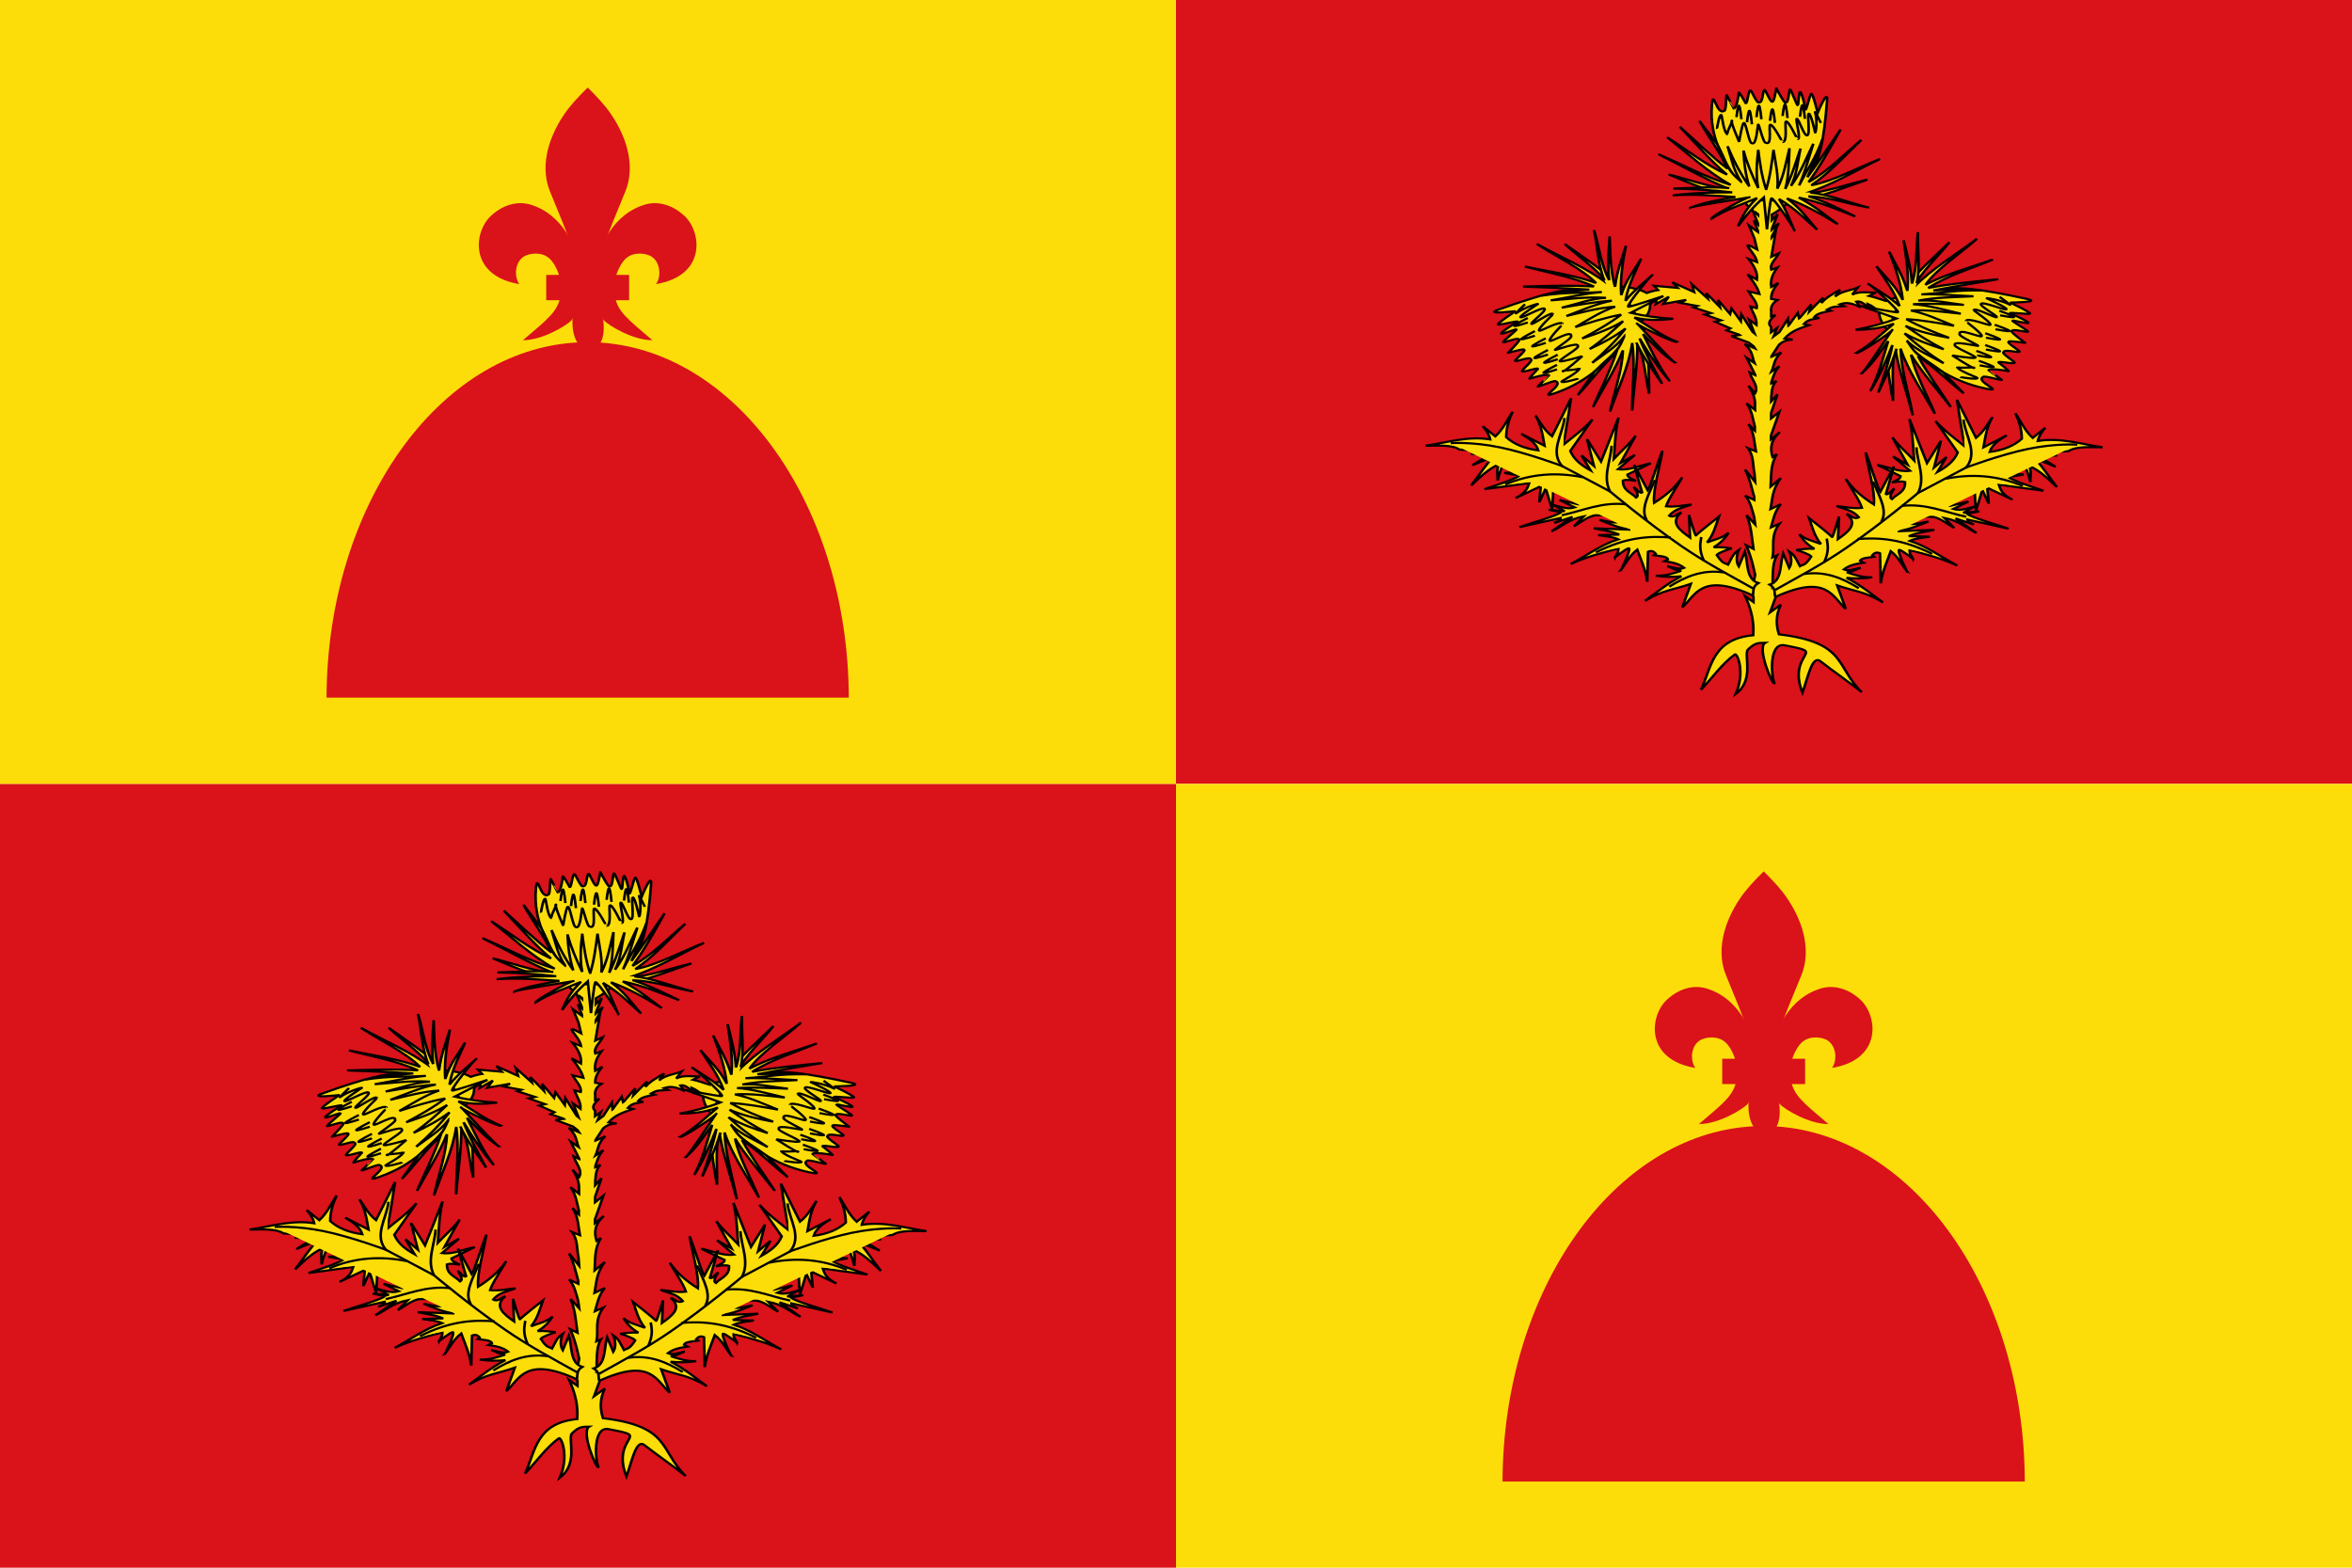 <?xml version="1.0" encoding="UTF-8"?>
<!-- Created with Inkscape (http://www.inkscape.org/) -->
<svg id="svg2" width="1350" height="900" version="1.0" xmlns="http://www.w3.org/2000/svg" xmlns:cc="http://creativecommons.org/ns#" xmlns:dc="http://purl.org/dc/elements/1.1/" xmlns:rdf="http://www.w3.org/1999/02/22-rdf-syntax-ns#" xmlns:xlink="http://www.w3.org/1999/xlink">
 <g id="capa1" transform="scale(1.8)">
  <g id="g5337">
   <rect id="rect6839" y="250" width="375" height="250" style="fill:#da121a"/>
   <rect id="rect6841" x="375" width="375" height="250" style="fill:#da121a"/>
   <rect id="rect6843" width="375" height="250" style="fill:#fcdd09"/>
   <rect id="rect6845" x="375" y="250" width="375" height="250" style="fill:#fcdd09"/>
   <g id="g3790" transform="matrix(.44 0 0 .366 430.66 -8.489)" style="fill:#fcdd09;stroke-width:1.867;stroke:#000000">
    <path id="path3370" d="m287.312 177.094-3.5 16.531c0.08 4.761 3.562 8.675 7.5 12.469 0.011 0.01 0.021 0.021 0.031 0.031l3.938 11.906v0.75l-2.938-3.531 2.906 9.281v0.812l-6.531-5.719 4 11.406 1.906 9.5c-14.812-9.568-1.114 2.344-0.062 11.062l-6.125-2.75c3.828 5.739 6.806 11.599 6 18v0.062l-6.687-4.594c3.903 5.69 7.278 11.372 8.531 17.062l-7.844-2.188c2.357 4.905 6.88 10.081 5.844 14.562l-4.406-1.438c1.443 5.351 4.696 9.798 4.312 16.062l-5.375-4.719 3.938 12.094c-0.432-0.409-0.879-0.81-1.312-1.219l-8.219-15.438-0.406 6-6.719-11.094-1.031 4.906-8.781-12.312 1.375 6.125-9.844-12.031 1.094 4.688-11.594-12.5 1.688 6.875-15.781-8.531 3.938 4.875-17.281-1.844 3 3.719c-2.741 0.51-5.489 1.355-8.25 2.562-9.342-6.242-20.497-5.18-31.062-6.531l22.531 37.594c3.851-7.01 11.342-10.359 11.031-21.531 1.5-1.56 3.057-2.825 4.656-3.812l-0.125 0.281-0.5 3.781 9.5-6.531-4 6.281 16.531-3.531-4.5 2.531 12.531 2.75-2.75 1.25 12.781 5-4.5 1.25 11.75 5.031-4.25 1.25 11.031 5.75-2.75 1.781 9.219 3.781c0.087 0.087 0.195 0.163 0.281 0.25l-6 0.969 12.531 5.562 0.031 0.031c1.218 1.181 2.374 2.266 3.469 3.25l1 1.844-7.438-3.906c6.014 6.595 5.303 11.268 7.094 16.656l-5.688-4.594 6.281 15.031v0.156l-4.156-2.438c1.457 6.042 6.866 12.083 4.062 18.125l-4.781-6.438c3.08 5.552 4.943 11.104 4.688 16.656v4.375l-6.094-5.781c3.96 6.75 4.497 13.5 5.969 20.25v3.5l-4.562-5.531c4.283 7.877 4.107 15.748 5.312 23.625l-5.688-2.719c4.287 6.787 3.367 14.62 4.688 22l0.469 7.406-7.25-10.75c3.708 9.01 4.768 16.255 6.625 24.031v2.438l-6.625-3.781c4.08 5.712 4.984 12.218 6.531 18.562l0.75 6.562-6.219-8.125c3.667 10.818 3.763 19.85 4.969 29.438l-5.312-3.2c4.302 11.202 6.047 23.666 6.531 25.781l-1.095 6.981-6.156-7.25 6.062 19.812-0.031 4.188-6.031-5.188c4.6 11.696 6.591 23.066 5.844 34.094-30.179 3.527-30.139 28.208-37.817 47.486 8.487-10.805 15.192-22.52 24.512-30.759 1.644-1.453 7.683 15.273 0.69 34.377 13.331-11.806 6.14-32.432 8.54-38.241 4.912-5.971 7.382-6.281 12.745-6.303-6.334 4.314 5.703 38.271 6.727 35.14-2.299-5.052-4.295-35.804 7.398-32.927 4.243 1.044 10.576 2.241 13.874 3.978 6.597 3.474-9.971 10.179-0.971 37.304 4.038-13.471 7.031-33.135 13.054-27.366s24.097 21.182 29.881 26.892c-19.132-22.328-10.53-43.187-59.963-50.364-2.321-8.625-2.166-17.25 1.36-25.875l-7.781 6.719 7.781-25.5-6.009 3.902c0.163-16.154 0.279-21.848 3.163-28.028l-3.185 1.782c1.638-9.798-1.809-18.324 4.969-29.406l-6.031 3.188c1.645-6.74 2.31-13.479 7.094-20.219l-7.438 4.25c1.372-8.702 1.059-16.984 7.438-26.938l-7.406 7.406v-0.219c0.6-9.365-0.398-18.729 4.562-28.094l-3.188 2.469c-1.809-7.208-1.513-14.417 5.312-21.625l-6.438 6.188 0.031-3.344 6.062-20.562-5.969 5.719v-4.812l4.562-16.125-4.5 6.062 0.031-3.75c0.482-4.677 0.11-9.354 3.75-14.031l-3.688 2.156v-1.031c1.426-4.497 1.9-8.756 5.812-13.875l-5.656 4.594c2.035-5.499 1.462-10.563 7.062-16.656l-7.062 3.719v-0.5l5.469-10.031c2.732-3.086 6.14-4.143 9.812-4.406l-5.844-0.938c4.922-6.725 11.332-8.984 17.625-11.594l-3.625-1.062c3.351-4.586 7.34-4.075 11.125-5.188l-3.531-0.969c2.31-3.398 7.235-4.182 11.812-5.312l-2.438-1.094c0.197-0.119 0.396-0.227 0.594-0.344 3.875-3.067 7.75-2.055 11.625-2.562l-3.062-1.688c0.28-0.109 0.565-0.21 0.844-0.312 5.051-2.01 9.662 0.375 14.25 3l-3.25-5.031c2.917-0.883 5.833 1.973 8.75 5.281l-0.438-3.25c2.954 1.492 5.715 3.85 8.219 7.25 0.395 9.679 6.509 15.552 10.531 22.812l19.031-33.094c-8.123-0.157-15.254-5.27-24.562 0.5-4.223-1.582-8.125-3.34-12.344-4.469l5.125-2.988c-5.76 0.424-11.521-1.482-17.281 1.875l3.938-6.116c-5.323 2.686-11.828 3.04-16.313 7.822l3.637-5.989c-5.65 3.869-10.681 7.28-13.543 11.614l1.094-4.688-9.844 12.031 1.375-6.125-8.344 11.688c-0.165 0.13-0.334 0.244-0.5 0.375l-0.969-4.656-6.562 10.844c-0.051 0.043-0.105 0.081-0.156 0.125l-0.406-5.875-6.188 11.594c-1.344 1.192-2.724 2.413-4.125 3.688l2.344-7.188-4.188 3.688v-4.562c-3.035-3.49-0.444-6.979 3.125-10.469l-3.094 1.031v-4.156c-0.286-3.333 0.189-6.667 4.531-10l-4.5-0.906c-0.177-5.204 2.219-9.857 5.188-13.969l-5.156 3.531c-0.777-6.534 1.063-11.417 4.469-17l-4.406 1.969c-1.44-5.2 3.531-9.598 5.469-14.375l-5.438 3.062 2.938-20.875-2.656 3.938v-0.625l5.031-11.688-5 5.625v-0.656l4.219-12.719-4.188 5.062v-4.844c10.407-6.851 13.409-13.68 20.062-20.531zm5.438 30.375c0.865 0.817 1.752 1.615 2.594 2.438v0.656z" style="fill-rule:evenodd;fill:#fcdd09;stroke-width:1.867;stroke:#000000"/>
    <g id="g5053" transform="matrix(.712 0 0 .712 71.31 544.461)" style="fill:#fcdd09;stroke-width:2.622;stroke:#000000">
     <path id="path5033" d="m267.599-603.099c-2.643 38.073 11.446 66.624 26.861 94.776 17.993 11.232 39.923 7.152 62.124 2.02 9.108-24.56 21.92-1.659 28.284-102.53 1.036-16.426-9.535 14.831-9.535 14.831s-4.879-24.429-6.627-23.417c-1.309 0.758-4.52 19.489-5.74 19.489 0 0-3.068-19.272-5.336-21.478-1.557-1.515-1.783 16.132-2.561 16.132-1.14 0.285-6.3-18.433-7.897-19.162-1.191-0.544-1.306 16.878-4.224 15.627-0.691 3.798-9.608-16.922-9.596-17.173 0.104-2.332-2.376 17.589-4.041 16.162-1.734 2.428-6.991-14.488-8.015-14.173-2.261 0.696-1.445 16.018-5.622 15.183-2.152 2.161-7.593-14.303-8.586-14.647-2.563-0.889-2.924 16.455-5.051 15.657 0 0-7.419-16.056-7.071-12.627 0.167 1.641-2.191 19.193-5.051 19.193-0.091 0.122-6.406-15.053-7.046-16.28-1.009-1.933-0.389 19.434-2.643 18.984-8.087 6.47-11.084-28.799-12.627-6.566z" style="fill-rule:evenodd;fill:#fcdd09;stroke-width:2.622;stroke:#000000"/>
     <path id="path5035" d="m272.823-574.391c-0.087-0.174 2.349-18.871 4.515-16.887 0.541 0.496 2.209 21.949 6.541 23.861-2.547-1.302 6.123-17.662 3.979-16.969-1.62 0.524 7.612 26.06 7.612 26.06-0.141-0.946 2.917-22.036 4.546-23.233 2.415-1.777 5.256 25.859 8.586 24.749 4.249 3.089 5.478-20.437 6.061-22.728 0.739-2.906 5.161 23.232 7.847 22.081 7.185 4.639 2.24-22.284 4.694-22.045 3.238 0.316 12.209 21.387 12.209 21.177 5.732 0.717 2.11-24.014 3.51-25.009 2.689-1.91 11.544 21.775 11.79 21.448 4.255 1.773-2.165-23.838-0.801-24.774 2.021-1.387 7.345 21.39 10.755 20.254 3.409-1.136-0.388-25.701 1.633-26.585 2.02-0.884 6.449 23.05 6.449 23.05 0.731 1.243 2.513-15.131 0.025-24.575-0.885-3.36 5.77 12.872 5.77 12.872" style="fill-rule:evenodd;fill:#fcdd09;stroke-width:2.622;stroke:#000000"/>
     <path id="path5037" d="m292.679-588.709s1.25-14.732 2.5-14.107 2.5 16.607 2.5 16.607" style="fill-rule:evenodd;fill:#fcdd09;stroke-width:2.622;stroke:#000000"/>
     <use id="use5039" transform="translate(10.714,6.25)" width="744.094" height="1052.362" style="fill:#fcdd09;stroke-width:2.622;stroke:#000000" xlink:href="#path5037"/>
     <use id="use5041" transform="translate(9.643,-6.25)" width="744.094" height="1052.362" style="fill:#fcdd09;stroke-width:2.622;stroke:#000000" xlink:href="#use5039"/>
     <use id="use5043" transform="translate(23.393,-1.786)" width="744.094" height="1052.362" style="fill:#fcdd09;stroke-width:2.622;stroke:#000000" xlink:href="#use5039"/>
     <use id="use5045" transform="translate(12.857,-5.893)" width="744.094" height="1052.362" style="fill:#fcdd09;stroke-width:2.622;stroke:#000000" xlink:href="#use5043"/>
     <use id="use5047" transform="translate(30.536,-5)" width="744.094" height="1052.362" style="fill:#fcdd09;stroke-width:2.622;stroke:#000000" xlink:href="#use5043"/>
     <path id="path5049" d="m297.321-509.781c-7.721-13.767-9.86-28.774-13.75-43.393 6.139 17.463 13.233 34.131 22.143 49.286-3.745-13.88-5.38-28.663-5.893-43.929 3.697 16.079 8.997 31.197 15 45.893-2.481-14.492-1.647-30.459 0-46.786 1.634 16.539 3.659 32.947 8.036 48.571 4.029-15.579 5.721-32.093 7.5-48.571 2.071 16.119 5.321 32.68 3.929 47.5 6.862-16.488 8.887-32.976 12.321-49.464-0.72 17.012-0.519 34.551-4.286 49.821 6.858-16.488 10.849-32.976 15.536-49.464-2.893 15.278-3.452 30.848-9.643 45.714 10.445-17.202 15.576-34.405 22.679-51.607-4.67 17.024-8.148 34.048-14.464 51.071 9.713-23.077 15.755-30.524 23.75-56.607-5.529 22.976-6.795 23.518-15.316 46.494 11.263-18.44 22.527-38.647 33.79-58.381-10.047 21.591-19.851 43.223-32.582 64.366 20.834-14.25 36.123-34.045 53.649-51.603-16.463 18.974-31.418 39.456-50.838 55.472 22.843-5.13 46.614-21.409 69.922-32.118-25.095 14.197-48.801 31.867-75.538 41.958 19.115-0.651 41.798-11.113 62.705-16.691-23.213 9.512-46.1 20.819-70.174 25.595l-56.712-0.436c-27.312-8.06-51.744-19.359-75.382-31.551 20.195 6.034 40.389 15.501 60.584 17.431-24.108-11.96-47.387-28.064-71.071-42.143 24.512 12.528 47.768 27.986 73.571 37.5-24.459-16.493-43.511-38.394-64.643-58.214 20.244 15.38 39.408 34.004 60.888 45.678-17.502-17.647-32.176-38.829-48.031-58.535 16.191 17.263 32.381 36.449 48.571 51.25-7.389-19.629-19.295-38.749-28.571-58.393l17.857 28.036c11.745 26.157 8.274 29.721 24.464 46.25z" style="fill-rule:evenodd;fill:#fcdd09;stroke-width:2.622;stroke:#000000"/>
     <path id="path5051" d="m285.414-501.919c-19.389-1.96-37.551-0.097-56.94 0.605 19.96 0.689 39.92 1.689 59.88 4.663-20.205 0.025-40.41 0.46-60.616 3.681 21.269-1.868 42.537 0.265 63.806 1.963-15.272 3.453-30.427 5.861-46.137 13.252 0-1.914 63.598-13.104 60.37-13.007-2.998 0.09-38.982 23.362-38.529 26.259 14.382-10.944 30.745-17.262 46.382-25.277-9.985 10.956-15.282 22.632-19.298 34.506 7.325-12.147 15.618-24.017 26.169-35.242l3.19 39.02s3.306-38.61 4.663-38.038c3.496 1.472 24.707 39.756 23.314 39.756-4.775-12.925-8.378-25.85-15.706-38.774 16.79 11.813 26.647 24.887 38.774 37.547-9.599-12.761-16.085-25.522-30.676-38.284 18.091 7.783 35.065 19.29 51.781 31.658-12.557-10.731-21.387-20.663-39.756-32.639 20.105 4.782 38.649 14.246 57.425 23.014-15.325-8.848-30.403-18.006-47.508-24.63 21.347 1.078 41.152 9.538 61.669 13.934-17.728-5.154-40.847-16.177-59.808-18.453" style="fill-rule:evenodd;fill:#fcdd09;stroke-width:2.622;stroke:#000000"/>
    </g>
    <use id="use2385" transform="rotate(243.072 282.099 275.094)" width="600" height="660" style="fill:#fcdd09;stroke-width:1.867;stroke:#000000" xlink:href="#g5053"/>
    <use id="use2389" transform="matrix(-.989 .15 .15 .989 552.151 -22.186)" width="600" height="660" style="fill:#fcdd09;stroke-width:1.867;stroke:#000000" xlink:href="#use2385"/>
    <g id="use3360" transform="matrix(.227 .096 -.096 .227 349.6 317.904)" style="fill:#fcdd09;stroke-width:7.582;stroke:#000000">
     <path id="path2395" d="m200.291 908.692c107.86-136.467 154.631-64.919 207.231-41.887l-55.558-66.67c54.864-0.206 82.987-12.228 147.482 3.03-43.527-14.545-86.271-31.436-132.33-38.386 24.713-7.411 48.01-17.183 68.69-31.315-25.254 12.19-50.508 12.8-75.761 13.132 15.938-8.238 21.353-20.686 31.315-31.315-14.198 11.226-27.977 26.645-43.437 25.254 8.794-20.837 26.411-32.851 44.447-44.447l-12.122-2.02c-1.185-11.758 18.495-20.039 32.325-29.294l-7.071-3.03c2.27-9.384 6.557-16.461 18.183-15.152l43.437 96.975c-11.681-38.722-13.015-77.445-17.173-116.168 28.231 9.872 50.105 32.457 74.751 49.498-2.295 0.459-60.857-60.088-53.538-63.64 4.873-2.365 51.518 13.542 51.518 15.152-7.797-8.624-17.874-11.548-23.233-26.264 49.316-4.767 98.573-9.767 150.513-4.041-54.212-9.195-108.423-27.86-162.635-26.264 12.05-15.206 31.517-24.849 48.487-36.365l-57.579 22.223c16.741-20.891 39.776-33.39 60.104-49.498l-97.48 46.467c27.986-17.808 48.708-42.879 70.206-67.175-19.915 13.763-45.453 36.179-48.992 24.749 9.141-28.4 32.994-36.738 56.569-45.457 24.707-2.781 47.199 7.729 70.711 12.122l-40.406-21.213c44.525-7.854 72.058 8.081 108.086 12.122l-76.772-23.233 57.579-1.01c-8.267-2.844-22.008-0.216-24.244-9.091l124.249-17.173c-44.11-0.337-112.122 6.497-132.33-1.01l29.294-22.223-41.416 23.233 22.223-33.335c-16.44 13.016-29.365 30.55-54.548 32.325l30.81-41.416-46.972 37.376 41.416-75.761c-23.64 25.628-41.403 62.276-74.751 69.701 0.969-37.747 39.136-59.833 63.135-87.883 12.28-12.804 32.939 47.717 50.003 76.772l-11.112-73.741 36.365 37.376-26.264-50.508 84.853 10.101c-37.066-5.75-46.672-19.738-57.579-33.335l129.3-31.315c-40.069-0.534-80.139 3.99-120.208-5.051 20.032-5.288 30.515-16.305 44.447-25.254-16.162 4.207-32.325 12.727-48.487 12.122l30.305-38.386c-16.791 15.191-32.002 35.647-52.528 38.386-11.59 11.165-23.069 20.443-33.335 9.091 25.144-27.157 50.855-53.18 87.883-56.569 19.758 17.509 32.672 35.019 44.447 52.528-7.74-16.919-7.961-31.017-25.254-51.518 38.444 3.993 70.744 21.811 104.046 37.376-31.991-21.553-82.034-61.158-95.965-64.65 22.57-4.081 43.315-0.859 64.65 0l-61.619-15.152 50.002-23.233-43.942 8.081 68.69-35.355c14.556-25.814 53.199-37.175 86.873-51.518-62.213 14.309-127.753 15.979-183.848 53.538-3.859-17.173-2.175-34.345 2.02-51.518l-20.203 47.477c-31.405-14.619-54.182-40.022-80.812-60.609 21.707 22.255 40.226 46.788 52.528 75.761-11.408 32.007-34.386 58.57-68.69 79.802-4.234-26.292 8.965-50.093 23.233-73.741l-46.467 65.66c-9.067-35.251-19.757-69.961-17.173-109.096-3.763 28.958-3.704 57.915-16.162 86.873l-104.046-102.025c28.738 47.814 54.554 95.628 86.873 143.442-38.554-15.123-77.108-27.365-115.662-50.002l103.541 77.277c2.015 34.679-11.652 61.517-28.284 86.873l4.041-59.599-19.193 48.487-18.183-94.954-7.071 88.893-108.086-123.239c29.229 43.1 47.968 86.2 69.701 129.3-30.305-16.767-60.609-28.795-90.914-50.508l78.792 71.721-50.508-10.101 65.66 27.274c-27.611 17.845-64.52 12.445-96.975 18.183l78.792 10.101c3.915 11.18-8.445 20.326-14.142 30.305 10.846-6.893 20.96-15.617 34.345-16.162 15.402 32.212-5.907 48.107-12.122 70.711-9.714-1.538-10.419-17.091-8.081-37.376-4.934 9.734-7.827 30.693-15.152 27.274l-16.162-98.995-2.02 98.49c-14.684-11.216-55.174-66.663-93.944-111.622 31.315 53.37 78.341 113.722 93.944 160.109-39.385-9.967-77.101-24.938-111.117-51.013 27.779 25.254 65.93 53.471 83.338 75.761-21.552 13.212-47.271 16.005-71.216 23.233 25.086 1.526 49.459-6.229 75.761 11.112-8.924 13.972-24.82 2.377-37.376 3.03 47.544 18.779 27.637 58.762 11.112 91.924l-28.284-74.751s13.132 78.792 9.091 74.751-87.883-35.355-87.883-35.355c20.602 25.528 39.404 52.856 67.68 70.711-23.907-1.134-47.814 3.752-71.721-7.071 15.567 12.677 33.054 24.288 60.609 30.305-22.579 8.081-33.8 16.162-47.477 24.244 16.792-0.546 41.125-0.922 49.498 4.546-3.674 38.393-11.035 34.389-17.173 44.447-15.089-13.364-26.948-29.957-49.498-35.86 14.887 15.666 24.566 36.879 22.944 53.737l-36.872-40.739c6.661 40.872 35.572 90.733 6.857 117.312 23.596 5.805 22.603 22.047 32.175 33.806z" style="fill-rule:evenodd;fill:#fcdd09;stroke-width:7.582;stroke:#000000"/>
     <path id="path2397" d="m190.031 886.079c46.158-71.106 93.233-138.385 135.626-220.027 62.465-120.297 117.857-259.286 117.857-259.286l95-137.857s75.357-81.607 142.857-132.143 127.143-70 127.143-70" style="fill-rule:evenodd;fill:#fcdd09;stroke-width:7.582;stroke:#000000"/>
     <path id="path2399" d="m465.657 115.338c26.947 51.362 89.091 93.248 72.143 156.429" style="fill-rule:evenodd;fill:#fcdd09;stroke-width:7.582;stroke:#000000"/>
     <path id="path2401" d="m498.514 328.91c63.897-47.423 136.346-70.898 219.286-65" style="fill-rule:evenodd;fill:#fcdd09;stroke-width:7.582;stroke:#000000"/>
     <path id="path2403" d="m376.371 259.624c23.567 49.367 68.955 91.459 67.143 149.286" style="fill-rule:evenodd;fill:#fcdd09;stroke-width:7.582;stroke:#000000"/>
     <path id="path2405" d="m342.8 626.053c56.414-30.253 121.163-52.17 222.857-37.143" style="fill-rule:evenodd;fill:#fcdd09;stroke-width:7.582;stroke:#000000"/>
     <path id="path2407" d="m259.228 659.624c11.093 19.844 23.741 35.336 25.714 80.714" style="fill-rule:evenodd;fill:#fcdd09;stroke-width:7.582;stroke:#000000"/>
     <path id="path2409" d="m246.371 801.053c53.679-35.029 110.403-30.481 167.857-16.429" style="fill-rule:evenodd;fill:#fcdd09;stroke-width:7.582;stroke:#000000"/>
     <path id="path2411" d="m607.085 428.91c-63.539 9.558-128.17 1.663-190 38.571" style="fill-rule:evenodd;fill:#fcdd09;stroke-width:7.582;stroke:#000000"/>
     <path id="path2413" d="m306.371 421.053c35.892 39.551 81.052 78.259 77.143 121.429" style="fill-rule:evenodd;fill:#fcdd09;stroke-width:7.582;stroke:#000000"/>
    </g>
    <use id="use3364" transform="matrix(-1,0,0,1,599.291,-1.357)" width="600" height="660" style="fill:#fcdd09;stroke-width:1.867;stroke:#000000" xlink:href="#use3360"/>
   </g>
   <g id="g3707" transform="matrix(.502 0 0 .517 50.031 -220.576)" style="fill:#da121a">
    <path id="path8497" transform="translate(-582.273 79.253)" d="m855.938 401.438c-0.043 0.01-0.117 0.035-0.188 0.125-5.759 5.583-10.863 10.753-14.875 16.531-11.229 16.156-14.972 33.713-8.688 47.906 12.475 30.026 17.219 37.653 17.219 61.562l-3 14.875c-0.684 7.318 0.67 12.716 2.906 16.219-88.277 4.592-158.909 100.909-159.281 219.125h331.75c-0.37-117.486-70.143-213.344-157.656-219.031 1.926-3.507 2.715-8.953 1.25-16.312l-3-14.875c4e-5 -23.91 4.775-31.536 17.25-61.562 6.284-14.193 2.542-31.75-8.688-47.906-4.021-5.791-9.1-10.997-14.875-16.594-0.069-0.06-0.082-0.072-0.125-0.062z" style="fill-rule:evenodd;fill:#da121a"/>
    <path id="path6190" d="m283.924 624.278c3.211 3.248 18.387 12.256 30.836 12.256-16.228-13.473-22.102-17.527-24.016-27.744-1.914-10.217 4.266-21.462 8.705-23.793 2.755-1.95 8.649-2.838 13.868-0.57 6.828 3.408 7.12 13.065 3.707 17.476 32.249-5.204 29.047-32.264 18.064-42.087-8.879-7.936-18.559-9.178-26.022-6.675-16.96 5.283-30.547 22.891-31.103 49.193 0 0 2.933 18.882 5.96 21.945z" style="fill-rule:evenodd;fill:#da121a"/>
    <path id="path6188" d="m263.333 624.278c-3.211 3.248-18.387 12.256-30.836 12.256 16.228-13.473 22.102-17.527 24.016-27.744 1.914-10.217-4.266-21.462-8.705-23.793-2.755-1.95-8.649-2.838-13.868-0.57-6.828 3.408-7.12 13.065-3.707 17.476-32.249-5.204-29.047-32.264-18.064-42.087 8.879-7.936 18.559-9.178 26.022-6.675 16.96 5.283 30.547 22.891 31.103 49.193 0 0-2.933 18.882-5.96 21.945z" style="fill-rule:evenodd;fill:#da121a"/>
    <rect id="rect6184" x="247.304" y="596.238" width="52.648" height="15.617" style="fill:#da121a"/>
   </g>
   <g id="g5219" transform="matrix(.44 0 0 .366 55.66 241.511)" style="fill:#fcdd09;stroke-width:1.867;stroke:#000000">
    <path id="path5221" d="m287.312 177.094-3.5 16.531c0.08 4.761 3.562 8.675 7.5 12.469 0.011 0.01 0.021 0.021 0.031 0.031l3.938 11.906v0.75l-2.938-3.531 2.906 9.281v0.812l-6.531-5.719 4 11.406 1.906 9.5c-14.812-9.568-1.114 2.344-0.062 11.062l-6.125-2.75c3.828 5.739 6.806 11.599 6 18v0.062l-6.687-4.594c3.903 5.69 7.278 11.372 8.531 17.062l-7.844-2.188c2.357 4.905 6.88 10.081 5.844 14.562l-4.406-1.438c1.443 5.351 4.696 9.798 4.312 16.062l-5.375-4.719 3.938 12.094c-0.432-0.409-0.879-0.81-1.312-1.219l-8.219-15.438-0.406 6-6.719-11.094-1.031 4.906-8.781-12.312 1.375 6.125-9.844-12.031 1.094 4.688-11.594-12.5 1.688 6.875-15.781-8.531 3.938 4.875-17.281-1.844 3 3.719c-2.741 0.51-5.489 1.355-8.25 2.562-9.342-6.242-20.497-5.18-31.062-6.531l22.531 37.594c3.851-7.01 11.342-10.359 11.031-21.531 1.5-1.56 3.057-2.825 4.656-3.812l-0.125 0.281-0.5 3.781 9.5-6.531-4 6.281 16.531-3.531-4.5 2.531 12.531 2.75-2.75 1.25 12.781 5-4.5 1.25 11.75 5.031-4.25 1.25 11.031 5.75-2.75 1.781 9.219 3.781c0.087 0.087 0.195 0.163 0.281 0.25l-6 0.969 12.531 5.562 0.031 0.031c1.218 1.181 2.374 2.266 3.469 3.25l1 1.844-7.438-3.906c6.014 6.595 5.303 11.268 7.094 16.656l-5.688-4.594 6.281 15.031v0.156l-4.156-2.438c1.457 6.042 6.866 12.083 4.062 18.125l-4.781-6.438c3.08 5.552 4.943 11.104 4.688 16.656v4.375l-6.094-5.781c3.96 6.75 4.497 13.5 5.969 20.25v3.5l-4.562-5.531c4.283 7.877 4.107 15.748 5.312 23.625l-5.688-2.719c4.287 6.787 3.367 14.62 4.688 22l0.469 7.406-7.25-10.75c3.708 9.01 4.768 16.255 6.625 24.031v2.438l-6.625-3.781c4.08 5.712 4.984 12.218 6.531 18.562l0.75 6.562-6.219-8.125c3.667 10.818 3.763 19.85 4.969 29.438l-5.312-3.2c4.302 11.202 6.047 23.666 6.531 25.781l-1.095 6.981-6.156-7.25 6.062 19.812-0.031 4.188-6.031-5.188c4.6 11.696 6.591 23.066 5.844 34.094-30.179 3.527-30.139 28.208-37.817 47.486 8.487-10.805 15.192-22.52 24.512-30.759 1.644-1.453 7.683 15.273 0.69 34.377 13.331-11.806 6.14-32.432 8.54-38.241 4.912-5.971 7.382-6.281 12.745-6.303-6.334 4.314 5.703 38.271 6.727 35.14-2.299-5.052-4.295-35.804 7.398-32.927 4.243 1.044 10.576 2.241 13.874 3.978 6.597 3.474-9.971 10.179-0.971 37.304 4.038-13.471 7.031-33.135 13.054-27.366s24.097 21.182 29.881 26.892c-19.132-22.328-10.53-43.187-59.963-50.364-2.321-8.625-2.166-17.25 1.36-25.875l-7.781 6.719 7.781-25.5-6.009 3.902c0.163-16.154 0.279-21.848 3.163-28.028l-3.185 1.782c1.638-9.798-1.809-18.324 4.969-29.406l-6.031 3.188c1.645-6.74 2.31-13.479 7.094-20.219l-7.438 4.25c1.372-8.702 1.059-16.984 7.438-26.938l-7.406 7.406v-0.219c0.6-9.365-0.398-18.729 4.562-28.094l-3.188 2.469c-1.809-7.208-1.513-14.417 5.312-21.625l-6.438 6.188 0.031-3.344 6.062-20.562-5.969 5.719v-4.812l4.562-16.125-4.5 6.062 0.031-3.75c0.482-4.677 0.11-9.354 3.75-14.031l-3.688 2.156v-1.031c1.426-4.497 1.9-8.756 5.812-13.875l-5.656 4.594c2.035-5.499 1.462-10.563 7.062-16.656l-7.062 3.719v-0.5l5.469-10.031c2.732-3.086 6.14-4.143 9.812-4.406l-5.844-0.938c4.922-6.725 11.332-8.984 17.625-11.594l-3.625-1.062c3.351-4.586 7.34-4.075 11.125-5.188l-3.531-0.969c2.31-3.398 7.235-4.182 11.812-5.312l-2.438-1.094c0.197-0.119 0.396-0.227 0.594-0.344 3.875-3.067 7.75-2.055 11.625-2.562l-3.062-1.688c0.28-0.109 0.565-0.21 0.844-0.312 5.051-2.01 9.662 0.375 14.25 3l-3.25-5.031c2.917-0.883 5.833 1.973 8.75 5.281l-0.438-3.25c2.954 1.492 5.715 3.85 8.219 7.25 0.395 9.679 6.509 15.552 10.531 22.812l19.031-33.094c-8.123-0.157-15.254-5.27-24.562 0.5-4.223-1.582-8.125-3.34-12.344-4.469l5.125-2.988c-5.76 0.424-11.521-1.482-17.281 1.875l3.938-6.116c-5.323 2.686-11.828 3.04-16.313 7.822l3.637-5.989c-5.65 3.869-10.681 7.28-13.543 11.614l1.094-4.688-9.844 12.031 1.375-6.125-8.344 11.688c-0.165 0.13-0.334 0.244-0.5 0.375l-0.969-4.656-6.562 10.844c-0.051 0.043-0.105 0.081-0.156 0.125l-0.406-5.875-6.188 11.594c-1.344 1.192-2.724 2.413-4.125 3.688l2.344-7.188-4.188 3.688v-4.562c-3.035-3.49-0.444-6.979 3.125-10.469l-3.094 1.031v-4.156c-0.286-3.333 0.189-6.667 4.531-10l-4.5-0.906c-0.177-5.204 2.219-9.857 5.188-13.969l-5.156 3.531c-0.777-6.534 1.063-11.417 4.469-17l-4.406 1.969c-1.44-5.2 3.531-9.598 5.469-14.375l-5.438 3.062 2.938-20.875-2.656 3.938v-0.625l5.031-11.688-5 5.625v-0.656l4.219-12.719-4.188 5.062v-4.844c10.407-6.851 13.409-13.68 20.062-20.531zm5.438 30.375c0.865 0.817 1.752 1.615 2.594 2.438v0.656z" style="fill-rule:evenodd;fill:#fcdd09;stroke-width:1.867;stroke:#000000"/>
    <g id="g5223" transform="matrix(.712 0 0 .712 71.31 544.461)" style="fill:#fcdd09;stroke-width:2.622;stroke:#000000">
     <path id="path5225" d="m267.599-603.099c-2.643 38.073 11.446 66.624 26.861 94.776 17.993 11.232 39.923 7.152 62.124 2.02 9.108-24.56 21.92-1.659 28.284-102.53 1.036-16.426-9.535 14.831-9.535 14.831s-4.879-24.429-6.627-23.417c-1.309 0.758-4.52 19.489-5.74 19.489 0 0-3.068-19.272-5.336-21.478-1.557-1.515-1.783 16.132-2.561 16.132-1.14 0.285-6.3-18.433-7.897-19.162-1.191-0.544-1.306 16.878-4.224 15.627-0.691 3.798-9.608-16.922-9.596-17.173 0.104-2.332-2.376 17.589-4.041 16.162-1.734 2.428-6.991-14.488-8.015-14.173-2.261 0.696-1.445 16.018-5.622 15.183-2.152 2.161-7.593-14.303-8.586-14.647-2.563-0.889-2.924 16.455-5.051 15.657 0 0-7.419-16.056-7.071-12.627 0.167 1.641-2.191 19.193-5.051 19.193-0.091 0.122-6.406-15.053-7.046-16.28-1.009-1.933-0.389 19.434-2.643 18.984-8.087 6.47-11.084-28.799-12.627-6.566z" style="fill-rule:evenodd;fill:#fcdd09;stroke-width:2.622;stroke:#000000"/>
     <path id="path5227" d="m272.823-574.391c-0.087-0.174 2.349-18.871 4.515-16.887 0.541 0.496 2.209 21.949 6.541 23.861-2.547-1.302 6.123-17.662 3.979-16.969-1.62 0.524 7.612 26.06 7.612 26.06-0.141-0.946 2.917-22.036 4.546-23.233 2.415-1.777 5.256 25.859 8.586 24.749 4.249 3.089 5.478-20.437 6.061-22.728 0.739-2.906 5.161 23.232 7.847 22.081 7.185 4.639 2.24-22.284 4.694-22.045 3.238 0.316 12.209 21.387 12.209 21.177 5.732 0.717 2.11-24.014 3.51-25.009 2.689-1.91 11.544 21.775 11.79 21.448 4.255 1.773-2.165-23.838-0.801-24.774 2.021-1.387 7.345 21.39 10.755 20.254 3.409-1.136-0.388-25.701 1.633-26.585 2.02-0.884 6.449 23.05 6.449 23.05 0.731 1.243 2.513-15.131 0.025-24.575-0.885-3.36 5.77 12.872 5.77 12.872" style="fill-rule:evenodd;fill:#fcdd09;stroke-width:2.622;stroke:#000000"/>
     <path id="path5229" d="m292.679-588.709s1.25-14.732 2.5-14.107 2.5 16.607 2.5 16.607" style="fill-rule:evenodd;fill:#fcdd09;stroke-width:2.622;stroke:#000000"/>
     <use id="use5231" transform="translate(10.714,6.25)" width="744.094" height="1052.362" style="fill:#fcdd09;stroke-width:2.622;stroke:#000000" xlink:href="#path5037"/>
     <use id="use5233" transform="translate(9.643,-6.25)" width="744.094" height="1052.362" style="fill:#fcdd09;stroke-width:2.622;stroke:#000000" xlink:href="#use5039"/>
     <use id="use5235" transform="translate(23.393,-1.786)" width="744.094" height="1052.362" style="fill:#fcdd09;stroke-width:2.622;stroke:#000000" xlink:href="#use5039"/>
     <use id="use5237" transform="translate(12.857,-5.893)" width="744.094" height="1052.362" style="fill:#fcdd09;stroke-width:2.622;stroke:#000000" xlink:href="#use5043"/>
     <use id="use5239" transform="translate(30.536,-5)" width="744.094" height="1052.362" style="fill:#fcdd09;stroke-width:2.622;stroke:#000000" xlink:href="#use5043"/>
     <path id="path5241" d="m297.321-509.781c-7.721-13.767-9.86-28.774-13.75-43.393 6.139 17.463 13.233 34.131 22.143 49.286-3.745-13.88-5.38-28.663-5.893-43.929 3.697 16.079 8.997 31.197 15 45.893-2.481-14.492-1.647-30.459 0-46.786 1.634 16.539 3.659 32.947 8.036 48.571 4.029-15.579 5.721-32.093 7.5-48.571 2.071 16.119 5.321 32.68 3.929 47.5 6.862-16.488 8.887-32.976 12.321-49.464-0.72 17.012-0.519 34.551-4.286 49.821 6.858-16.488 10.849-32.976 15.536-49.464-2.893 15.278-3.452 30.848-9.643 45.714 10.445-17.202 15.576-34.405 22.679-51.607-4.67 17.024-8.148 34.048-14.464 51.071 9.713-23.077 15.755-30.524 23.75-56.607-5.529 22.976-6.795 23.518-15.316 46.494 11.263-18.44 22.527-38.647 33.79-58.381-10.047 21.591-19.851 43.223-32.582 64.366 20.834-14.25 36.123-34.045 53.649-51.603-16.463 18.974-31.418 39.456-50.838 55.472 22.843-5.13 46.614-21.409 69.922-32.118-25.095 14.197-48.801 31.867-75.538 41.958 19.115-0.651 41.798-11.113 62.705-16.691-23.213 9.512-46.1 20.819-70.174 25.595l-56.712-0.436c-27.312-8.06-51.744-19.359-75.382-31.551 20.195 6.034 40.389 15.501 60.584 17.431-24.108-11.96-47.387-28.064-71.071-42.143 24.512 12.528 47.768 27.986 73.571 37.5-24.459-16.493-43.511-38.394-64.643-58.214 20.244 15.38 39.408 34.004 60.888 45.678-17.502-17.647-32.176-38.829-48.031-58.535 16.191 17.263 32.381 36.449 48.571 51.25-7.389-19.629-19.295-38.749-28.571-58.393l17.857 28.036c11.745 26.157 8.274 29.721 24.464 46.25z" style="fill-rule:evenodd;fill:#fcdd09;stroke-width:2.622;stroke:#000000"/>
     <path id="path5243" d="m285.414-501.919c-19.389-1.96-37.551-0.097-56.94 0.605 19.96 0.689 39.92 1.689 59.88 4.663-20.205 0.025-40.41 0.46-60.616 3.681 21.269-1.868 42.537 0.265 63.806 1.963-15.272 3.453-30.427 5.861-46.137 13.252 0-1.914 63.598-13.104 60.37-13.007-2.998 0.09-38.982 23.362-38.529 26.259 14.382-10.944 30.745-17.262 46.382-25.277-9.985 10.956-15.282 22.632-19.298 34.506 7.325-12.147 15.618-24.017 26.169-35.242l3.19 39.02s3.306-38.61 4.663-38.038c3.496 1.472 24.707 39.756 23.314 39.756-4.775-12.925-8.378-25.85-15.706-38.774 16.79 11.813 26.647 24.887 38.774 37.547-9.599-12.761-16.085-25.522-30.676-38.284 18.091 7.783 35.065 19.29 51.781 31.658-12.557-10.731-21.387-20.663-39.756-32.639 20.105 4.782 38.649 14.246 57.425 23.014-15.325-8.848-30.403-18.006-47.508-24.63 21.347 1.078 41.152 9.538 61.669 13.934-17.728-5.154-40.847-16.177-59.808-18.453" style="fill-rule:evenodd;fill:#fcdd09;stroke-width:2.622;stroke:#000000"/>
    </g>
    <use id="use5245" transform="rotate(243.072 282.099 275.094)" width="600" height="660" style="fill:#fcdd09;stroke-width:1.867;stroke:#000000" xlink:href="#g5053"/>
    <use id="use5247" transform="matrix(-.989 .15 .15 .989 552.151 -22.186)" width="600" height="660" style="fill:#fcdd09;stroke-width:1.867;stroke:#000000" xlink:href="#use2385"/>
    <g id="g5249" transform="matrix(.227 .096 -.096 .227 349.6 317.904)" style="fill:#fcdd09;stroke-width:7.582;stroke:#000000">
     <path id="path5251" d="m200.291 908.692c107.86-136.467 154.631-64.919 207.231-41.887l-55.558-66.67c54.864-0.206 82.987-12.228 147.482 3.03-43.527-14.545-86.271-31.436-132.33-38.386 24.713-7.411 48.01-17.183 68.69-31.315-25.254 12.19-50.508 12.8-75.761 13.132 15.938-8.238 21.353-20.686 31.315-31.315-14.198 11.226-27.977 26.645-43.437 25.254 8.794-20.837 26.411-32.851 44.447-44.447l-12.122-2.02c-1.185-11.758 18.495-20.039 32.325-29.294l-7.071-3.03c2.27-9.384 6.557-16.461 18.183-15.152l43.437 96.975c-11.681-38.722-13.015-77.445-17.173-116.168 28.231 9.872 50.105 32.457 74.751 49.498-2.295 0.459-60.857-60.088-53.538-63.64 4.873-2.365 51.518 13.542 51.518 15.152-7.797-8.624-17.874-11.548-23.233-26.264 49.316-4.767 98.573-9.767 150.513-4.041-54.212-9.195-108.423-27.86-162.635-26.264 12.05-15.206 31.517-24.849 48.487-36.365l-57.579 22.223c16.741-20.891 39.776-33.39 60.104-49.498l-97.48 46.467c27.986-17.808 48.708-42.879 70.206-67.175-19.915 13.763-45.453 36.179-48.992 24.749 9.141-28.4 32.994-36.738 56.569-45.457 24.707-2.781 47.199 7.729 70.711 12.122l-40.406-21.213c44.525-7.854 72.058 8.081 108.086 12.122l-76.772-23.233 57.579-1.01c-8.267-2.844-22.008-0.216-24.244-9.091l124.249-17.173c-44.11-0.337-112.122 6.497-132.33-1.01l29.294-22.223-41.416 23.233 22.223-33.335c-16.44 13.016-29.365 30.55-54.548 32.325l30.81-41.416-46.972 37.376 41.416-75.761c-23.64 25.628-41.403 62.276-74.751 69.701 0.969-37.747 39.136-59.833 63.135-87.883 12.28-12.804 32.939 47.717 50.003 76.772l-11.112-73.741 36.365 37.376-26.264-50.508 84.853 10.101c-37.066-5.75-46.672-19.738-57.579-33.335l129.3-31.315c-40.069-0.534-80.139 3.99-120.208-5.051 20.032-5.288 30.515-16.305 44.447-25.254-16.162 4.207-32.325 12.727-48.487 12.122l30.305-38.386c-16.791 15.191-32.002 35.647-52.528 38.386-11.59 11.165-23.069 20.443-33.335 9.091 25.144-27.157 50.855-53.18 87.883-56.569 19.758 17.509 32.672 35.019 44.447 52.528-7.74-16.919-7.961-31.017-25.254-51.518 38.444 3.993 70.744 21.811 104.046 37.376-31.991-21.553-82.034-61.158-95.965-64.65 22.57-4.081 43.315-0.859 64.65 0l-61.619-15.152 50.002-23.233-43.942 8.081 68.69-35.355c14.556-25.814 53.199-37.175 86.873-51.518-62.213 14.309-127.753 15.979-183.848 53.538-3.859-17.173-2.175-34.345 2.02-51.518l-20.203 47.477c-31.405-14.619-54.182-40.022-80.812-60.609 21.707 22.255 40.226 46.788 52.528 75.761-11.408 32.007-34.386 58.57-68.69 79.802-4.234-26.292 8.965-50.093 23.233-73.741l-46.467 65.66c-9.067-35.251-19.757-69.961-17.173-109.096-3.763 28.958-3.704 57.915-16.162 86.873l-104.046-102.025c28.738 47.814 54.554 95.628 86.873 143.442-38.554-15.123-77.108-27.365-115.662-50.002l103.541 77.277c2.015 34.679-11.652 61.517-28.284 86.873l4.041-59.599-19.193 48.487-18.183-94.954-7.071 88.893-108.086-123.239c29.229 43.1 47.968 86.2 69.701 129.3-30.305-16.767-60.609-28.795-90.914-50.508l78.792 71.721-50.508-10.101 65.66 27.274c-27.611 17.845-64.52 12.445-96.975 18.183l78.792 10.101c3.915 11.18-8.445 20.326-14.142 30.305 10.846-6.893 20.96-15.617 34.345-16.162 15.402 32.212-5.907 48.107-12.122 70.711-9.714-1.538-10.419-17.091-8.081-37.376-4.934 9.734-7.827 30.693-15.152 27.274l-16.162-98.995-2.02 98.49c-14.684-11.216-55.174-66.663-93.944-111.622 31.315 53.37 78.341 113.722 93.944 160.109-39.385-9.967-77.101-24.938-111.117-51.013 27.779 25.254 65.93 53.471 83.338 75.761-21.552 13.212-47.271 16.005-71.216 23.233 25.086 1.526 49.459-6.229 75.761 11.112-8.924 13.972-24.82 2.377-37.376 3.03 47.544 18.779 27.637 58.762 11.112 91.924l-28.284-74.751s13.132 78.792 9.091 74.751-87.883-35.355-87.883-35.355c20.602 25.528 39.404 52.856 67.68 70.711-23.907-1.134-47.814 3.752-71.721-7.071 15.567 12.677 33.054 24.288 60.609 30.305-22.579 8.081-33.8 16.162-47.477 24.244 16.792-0.546 41.125-0.922 49.498 4.546-3.674 38.393-11.035 34.389-17.173 44.447-15.089-13.364-26.948-29.957-49.498-35.86 14.887 15.666 24.566 36.879 22.944 53.737l-36.872-40.739c6.661 40.872 35.572 90.733 6.857 117.312 23.596 5.805 22.603 22.047 32.175 33.806z" style="fill-rule:evenodd;fill:#fcdd09;stroke-width:7.582;stroke:#000000"/>
     <path id="path5253" d="m190.031 886.079c46.158-71.106 93.233-138.385 135.626-220.027 62.465-120.297 117.857-259.286 117.857-259.286l95-137.857s75.357-81.607 142.857-132.143 127.143-70 127.143-70" style="fill-rule:evenodd;fill:#fcdd09;stroke-width:7.582;stroke:#000000"/>
     <path id="path5255" d="m465.657 115.338c26.947 51.362 89.091 93.248 72.143 156.429" style="fill-rule:evenodd;fill:#fcdd09;stroke-width:7.582;stroke:#000000"/>
     <path id="path5257" d="m498.514 328.91c63.897-47.423 136.346-70.898 219.286-65" style="fill-rule:evenodd;fill:#fcdd09;stroke-width:7.582;stroke:#000000"/>
     <path id="path5259" d="m376.371 259.624c23.567 49.367 68.955 91.459 67.143 149.286" style="fill-rule:evenodd;fill:#fcdd09;stroke-width:7.582;stroke:#000000"/>
     <path id="path5261" d="m342.8 626.053c56.414-30.253 121.163-52.17 222.857-37.143" style="fill-rule:evenodd;fill:#fcdd09;stroke-width:7.582;stroke:#000000"/>
     <path id="path5263" d="m259.228 659.624c11.093 19.844 23.741 35.336 25.714 80.714" style="fill-rule:evenodd;fill:#fcdd09;stroke-width:7.582;stroke:#000000"/>
     <path id="path5265" d="m246.371 801.053c53.679-35.029 110.403-30.481 167.857-16.429" style="fill-rule:evenodd;fill:#fcdd09;stroke-width:7.582;stroke:#000000"/>
     <path id="path5267" d="m607.085 428.91c-63.539 9.558-128.17 1.663-190 38.571" style="fill-rule:evenodd;fill:#fcdd09;stroke-width:7.582;stroke:#000000"/>
     <path id="path5269" d="m306.371 421.053c35.892 39.551 81.052 78.259 77.143 121.429" style="fill-rule:evenodd;fill:#fcdd09;stroke-width:7.582;stroke:#000000"/>
    </g>
    <use id="use5271" transform="matrix(-1,0,0,1,599.291,-1.357)" width="600" height="660" style="fill:#fcdd09;stroke-width:1.867;stroke:#000000" xlink:href="#use3360"/>
   </g>
   <g id="g5327" transform="matrix(.502 0 0 .517 425.031 29.424)" style="fill:#da121a">
    <path id="path5329" transform="translate(-582.273 79.253)" d="m855.938 401.438c-0.043 0.01-0.117 0.035-0.188 0.125-5.759 5.583-10.863 10.753-14.875 16.531-11.229 16.156-14.972 33.713-8.688 47.906 12.475 30.026 17.219 37.653 17.219 61.562l-3 14.875c-0.684 7.318 0.67 12.716 2.906 16.219-88.277 4.592-158.909 100.909-159.281 219.125h331.75c-0.37-117.486-70.143-213.344-157.656-219.031 1.926-3.507 2.715-8.953 1.25-16.312l-3-14.875c4e-5 -23.91 4.775-31.536 17.25-61.562 6.284-14.193 2.542-31.75-8.688-47.906-4.021-5.791-9.1-10.997-14.875-16.594-0.069-0.06-0.082-0.072-0.125-0.062z" style="fill-rule:evenodd;fill:#da121a"/>
    <path id="path5331" d="m283.924 624.278c3.211 3.248 18.387 12.256 30.836 12.256-16.228-13.473-22.102-17.527-24.016-27.744-1.914-10.217 4.266-21.462 8.705-23.793 2.755-1.95 8.649-2.838 13.868-0.57 6.828 3.408 7.12 13.065 3.707 17.476 32.249-5.204 29.047-32.264 18.064-42.087-8.879-7.936-18.559-9.178-26.022-6.675-16.96 5.283-30.547 22.891-31.103 49.193 0 0 2.933 18.882 5.96 21.945z" style="fill-rule:evenodd;fill:#da121a"/>
    <path id="path5333" d="m263.333 624.278c-3.211 3.248-18.387 12.256-30.836 12.256 16.228-13.473 22.102-17.527 24.016-27.744 1.914-10.217-4.266-21.462-8.705-23.793-2.755-1.95-8.649-2.838-13.868-0.57-6.828 3.408-7.12 13.065-3.707 17.476-32.249-5.204-29.047-32.264-18.064-42.087 8.879-7.936 18.559-9.178 26.022-6.675 16.96 5.283 30.547 22.891 31.103 49.193 0 0-2.933 18.882-5.96 21.945z" style="fill-rule:evenodd;fill:#da121a"/>
    <rect id="rect5335" x="247.304" y="596.238" width="52.648" height="15.617" style="fill:#da121a"/>
   </g>
  </g>
 </g>
</svg>
